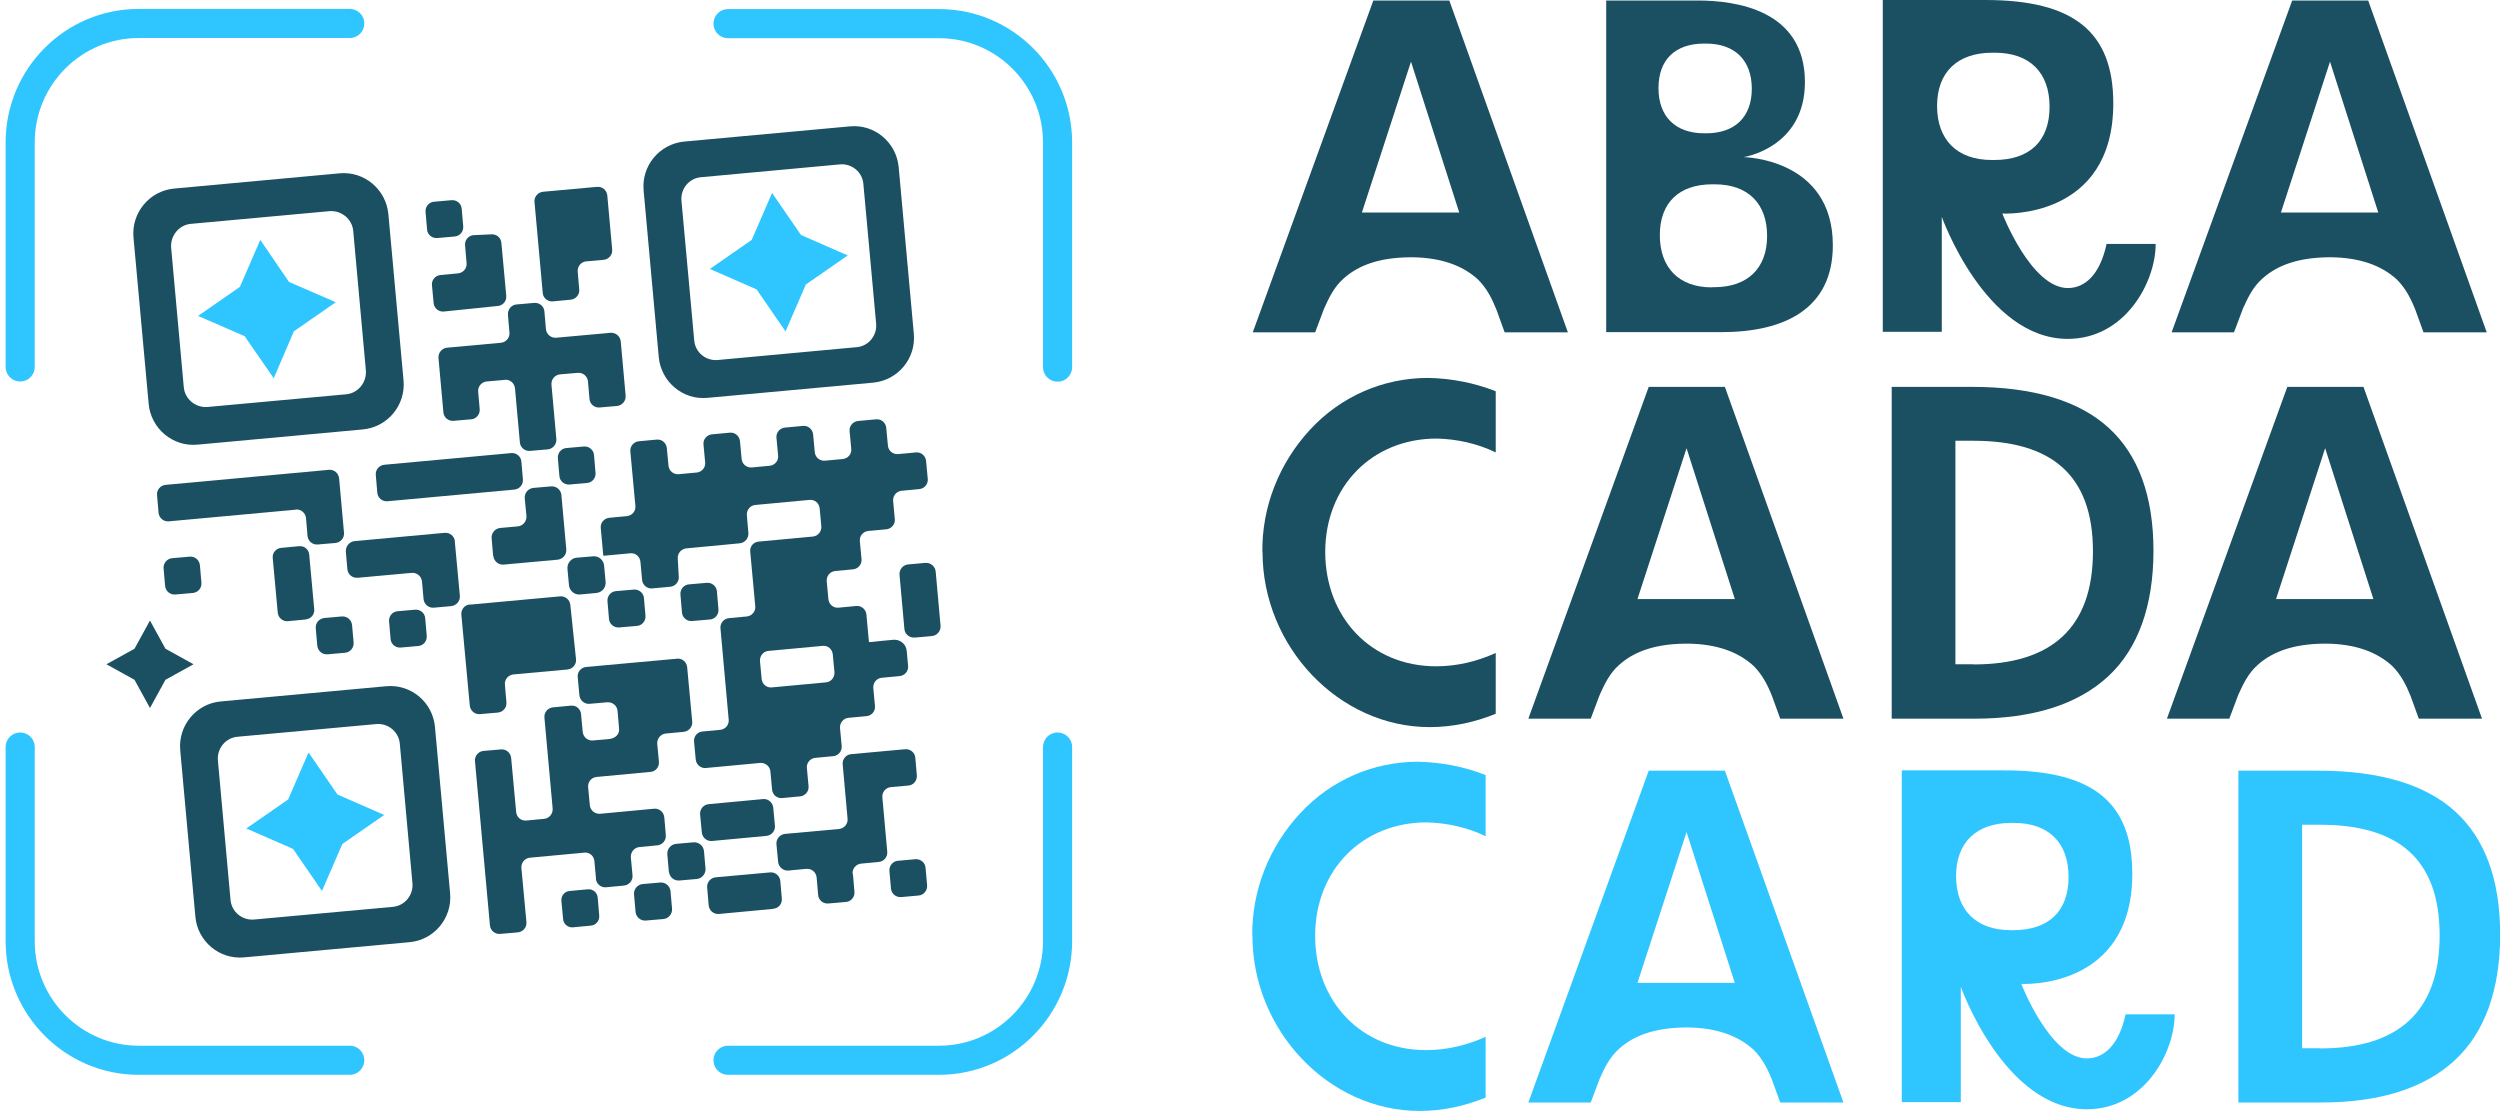 <svg width="207" height="92" viewBox="0 0 207 92" fill="none" xmlns="http://www.w3.org/2000/svg">
<g clip-path="url(#clip0_36_785)">
<path d="M113.712 0.042H120.004L129.819 27.515H124.584L123.916 25.668C123.526 24.689 123.095 23.864 122.385 23.15C121.062 21.933 119.252 21.346 117.025 21.304H116.635C114.324 21.346 112.57 21.891 111.275 23.038C110.454 23.752 110.022 24.689 109.632 25.556L108.895 27.515H103.73L113.712 0.042ZM120.825 17.597L116.83 5.106L112.765 17.597H120.825Z" fill="#1B5063"/>
<path d="M132.979 0.042H140.566C143.657 0.042 149.448 0.783 149.448 6.798C149.448 12.254 144.367 13.009 144.367 13.009C144.367 13.009 151.759 13.093 151.759 20.311C151.759 25.57 147.764 27.501 142.529 27.501H132.993V0.042H132.979ZM141.109 11.037H141.262C143.643 11.037 145.049 9.694 145.049 7.344C145.049 4.994 143.643 3.609 141.262 3.609H141.109C138.687 3.609 137.323 4.952 137.323 7.302C137.323 9.652 138.729 11.037 141.109 11.037ZM141.736 23.78H141.931C144.701 23.78 146.316 22.213 146.316 19.541C146.316 16.87 144.757 15.261 141.972 15.261H141.777C139.007 15.261 137.434 16.8 137.434 19.471C137.434 22.143 138.993 23.794 141.736 23.794V23.78Z" fill="#1B5063"/>
<path d="M160.78 17.919V27.473H155.894V0H164.386C171.695 0 174.98 2.63 174.98 8.561C174.98 18.227 165.792 17.681 165.792 17.681C165.792 17.681 168.173 23.85 171.221 23.85C172.628 23.85 173.88 22.745 174.423 20.199H178.489C178.489 23.388 175.941 28.06 171.208 28.06C164.358 28.06 160.766 17.919 160.766 17.919H160.78ZM164.929 13.247H165.124C168.061 13.247 169.704 11.68 169.704 8.841C169.704 6.001 168.061 4.364 165.166 4.364H164.971C162.075 4.364 160.39 5.973 160.39 8.771C160.39 11.568 162.033 13.247 164.929 13.247Z" fill="#1B5063"/>
<path d="M189.793 0.042H196.085L205.9 27.515H200.666L199.997 25.668C199.608 24.689 199.176 23.864 198.466 23.15C197.143 21.933 195.334 21.346 193.106 21.304H192.716C190.405 21.346 188.651 21.891 187.357 23.038C186.535 23.752 186.104 24.689 185.714 25.556L184.976 27.515H179.811L189.793 0.042ZM196.921 17.597L192.925 5.106L188.86 17.597H196.921Z" fill="#1B5063"/>
<path d="M104.523 45.713C104.481 41.936 105.929 38.328 108.477 35.572C111.024 32.816 114.533 31.291 118.25 31.291C120.171 31.333 122.036 31.683 123.846 32.397V37.46C122.315 36.719 120.644 36.355 118.96 36.313C113.6 36.313 109.73 40.286 109.73 45.699C109.73 51.113 113.516 55.169 118.918 55.169C120.603 55.169 122.287 54.778 123.846 54.064V59.1C122.092 59.813 120.254 60.205 118.375 60.205C110.871 60.205 104.537 53.561 104.537 45.699L104.523 45.713Z" fill="#1B5063"/>
<path d="M136.529 32.033H142.821L152.636 59.506H147.402L146.733 57.659C146.344 56.68 145.912 55.855 145.202 55.141C143.879 53.924 142.07 53.337 139.842 53.295H139.452C137.141 53.337 135.387 53.882 134.093 55.029C133.271 55.743 132.84 56.68 132.45 57.547L131.712 59.506H126.547L136.515 32.033H136.529ZM143.643 49.602L139.647 37.111L135.582 49.602H143.643Z" fill="#1B5063"/>
<path d="M156.632 59.506V32.033H163.286C168.298 32.033 172.126 33.166 174.59 35.418C177.055 37.656 178.307 41.083 178.307 45.601C178.307 50.12 177.055 53.7 174.549 56.008C172.043 58.331 168.326 59.506 163.481 59.506H156.632ZM163.397 55.015C169.857 55.015 173.296 51.994 173.296 45.657C173.296 39.321 169.857 36.495 163.397 36.495H161.908V55.001H163.397V55.015Z" fill="#1B5063"/>
<path d="M189.403 32.033H195.696L205.51 59.506H200.276L199.608 57.659C199.218 56.68 198.786 55.855 198.076 55.141C196.74 53.924 194.944 53.337 192.716 53.295H192.327C190.016 53.337 188.262 53.882 186.967 55.029C186.146 55.743 185.714 56.68 185.324 57.547L184.586 59.506H179.421L189.389 32.033H189.403ZM196.517 49.602L192.522 37.111L188.456 49.602H196.517Z" fill="#1B5063"/>
<path d="M103.688 77.494C103.646 73.718 105.094 70.109 107.642 67.353C110.189 64.597 113.697 63.072 117.415 63.072C119.336 63.114 121.201 63.464 123.011 64.178V69.241C121.48 68.5 119.809 68.136 118.125 68.094C112.765 68.094 108.895 72.067 108.895 77.48C108.895 82.894 112.681 86.95 118.083 86.95C119.767 86.95 121.452 86.559 123.011 85.845V90.881C121.257 91.594 119.419 91.986 117.54 91.986C110.036 91.986 103.702 85.342 103.702 77.48L103.688 77.494Z" fill="#2FC5FF"/>
<path d="M136.529 63.814H142.821L152.636 91.287H147.402L146.733 89.44C146.344 88.461 145.912 87.636 145.202 86.922C143.866 85.705 142.07 85.118 139.842 85.076H139.452C137.141 85.118 135.387 85.663 134.093 86.81C133.271 87.524 132.84 88.461 132.45 89.328L131.712 91.287H126.547L136.515 63.814H136.529ZM143.643 81.383L139.647 68.892L135.582 81.383H143.643Z" fill="#2FC5FF"/>
<path d="M162.354 81.705V91.259H157.467V63.786H165.959C173.268 63.786 176.554 66.416 176.554 72.347C176.554 82.013 167.365 81.467 167.365 81.467C167.365 81.467 169.746 87.636 172.795 87.636C174.201 87.636 175.454 86.531 175.997 83.985H180.062C180.062 87.174 177.514 91.846 172.795 91.846C165.945 91.846 162.354 81.705 162.354 81.705ZM166.502 77.019H166.697C169.634 77.019 171.277 75.452 171.277 72.612C171.277 69.773 169.634 68.136 166.739 68.136H166.544C163.648 68.136 161.964 69.745 161.964 72.543C161.964 75.34 163.606 77.019 166.502 77.019Z" fill="#2FC5FF"/>
<path d="M185.338 91.287V63.814H191.992C197.004 63.814 200.833 64.947 203.297 67.199C205.761 69.437 207.014 72.864 207.014 77.382C207.014 81.901 205.761 85.481 203.255 87.79C200.749 90.112 197.032 91.287 192.187 91.287H185.338ZM192.104 86.81C198.563 86.81 202.002 83.789 202.002 77.452C202.002 71.116 198.563 68.29 192.104 68.29H190.614V86.796H192.104V86.81Z" fill="#2FC5FF"/>
<path d="M1.671 30.382V11.792C1.671 6.351 6.07 1.944 11.485 1.944H28.957" stroke="#2FC5FF" stroke-width="2.41" stroke-linecap="round" stroke-linejoin="round"/>
<path d="M28.957 87.79H11.485C6.07 87.79 1.671 83.369 1.671 77.928V61.856" stroke="#2FC5FF" stroke-width="2.41" stroke-linecap="round" stroke-linejoin="round"/>
<path d="M60.281 1.958H77.752C83.168 1.958 87.567 6.365 87.567 11.806V30.396" stroke="#2FC5FF" stroke-width="2.41" stroke-linecap="round" stroke-linejoin="round"/>
<path d="M87.567 61.856V77.928C87.567 83.369 83.168 87.79 77.752 87.79H60.281" stroke="#2FC5FF" stroke-width="2.41" stroke-linecap="round" stroke-linejoin="round"/>
<path d="M11.137 53.715L8.812 55.001L11.137 56.288L12.418 58.624L13.699 56.288L16.024 55.001L13.699 53.715L12.418 51.378L11.137 53.715Z" fill="#1B5063"/>
<path d="M49.95 45.979L49.742 43.713C49.7 43.293 50.02 42.916 50.438 42.874L51.913 42.734C52.331 42.692 52.651 42.328 52.61 41.895L52.192 37.376C52.15 36.957 52.47 36.579 52.888 36.537L54.378 36.397C54.795 36.355 55.171 36.677 55.213 37.097L55.352 38.565C55.394 38.985 55.756 39.293 56.187 39.265L57.691 39.125C58.109 39.083 58.429 38.719 58.387 38.285L58.248 36.803C58.206 36.383 58.526 36.005 58.944 35.964L60.434 35.824C60.851 35.782 61.227 36.103 61.269 36.523L61.408 38.006C61.45 38.425 61.812 38.733 62.243 38.705L63.733 38.565C64.15 38.523 64.471 38.16 64.429 37.726L64.29 36.243C64.248 35.824 64.568 35.446 64.986 35.404L66.489 35.264C66.907 35.222 67.283 35.544 67.325 35.964L67.464 37.446C67.506 37.866 67.868 38.174 68.299 38.146L69.789 38.006C70.206 37.964 70.527 37.6 70.485 37.166L70.346 35.698C70.304 35.278 70.624 34.9 71.042 34.858L72.545 34.719C72.963 34.677 73.339 34.998 73.38 35.418L73.52 36.901C73.561 37.32 73.924 37.628 74.355 37.6L75.845 37.46C76.262 37.418 76.638 37.74 76.68 38.16L76.819 39.656C76.861 40.076 76.541 40.454 76.123 40.496L74.647 40.636C74.23 40.678 73.924 41.041 73.951 41.475L74.091 42.986C74.132 43.405 73.812 43.783 73.394 43.825L71.891 43.965C71.473 44.007 71.153 44.37 71.195 44.804L71.334 46.301C71.376 46.72 71.056 47.098 70.638 47.14L69.148 47.28C68.731 47.322 68.424 47.686 68.452 48.119L68.591 49.616C68.633 50.036 68.995 50.357 69.427 50.315L70.903 50.175C71.32 50.133 71.696 50.455 71.738 50.875L71.947 53.155H72.169C72.615 53.099 73.367 53.029 73.979 52.973C74.536 52.931 75.037 53.337 75.079 53.91L75.19 55.141C75.232 55.561 74.912 55.939 74.494 55.98L73.005 56.12C72.587 56.162 72.281 56.526 72.309 56.96L72.448 58.456C72.49 58.876 72.183 59.254 71.752 59.296L70.248 59.436C69.831 59.478 69.524 59.855 69.552 60.275L69.691 61.758C69.733 62.191 69.413 62.583 68.981 62.611L67.506 62.751C67.088 62.793 66.768 63.157 66.81 63.59L66.949 65.101C66.99 65.52 66.67 65.898 66.253 65.94L64.763 66.08C64.345 66.122 63.97 65.814 63.928 65.381L63.789 63.87C63.747 63.45 63.371 63.142 62.953 63.17L58.443 63.59C58.025 63.632 57.649 63.31 57.607 62.891L57.468 61.408C57.426 60.974 57.747 60.597 58.164 60.569L59.64 60.429C60.058 60.387 60.378 60.023 60.336 59.59L59.654 52.022C59.612 51.602 59.932 51.225 60.35 51.183L61.84 51.043C62.257 51.001 62.577 50.623 62.536 50.203C62.396 48.679 62.257 47.182 62.118 45.671C62.076 45.252 62.383 44.888 62.8 44.846C64.304 44.706 65.807 44.566 67.311 44.426C67.728 44.384 68.035 44.007 68.007 43.587L67.868 42.09C67.826 41.671 67.464 41.349 67.032 41.391L62.536 41.811C62.118 41.852 61.812 42.216 61.84 42.65L61.965 44.119C62.007 44.552 61.686 44.944 61.255 44.986L56.828 45.406C56.41 45.447 56.09 45.811 56.118 46.245L56.201 47.742C56.243 48.161 55.923 48.539 55.505 48.581L54.002 48.721C53.584 48.763 53.208 48.441 53.166 48.021L53.027 46.511C52.985 46.091 52.623 45.769 52.192 45.811L49.937 46.021H49.978L49.95 45.979ZM63.9 56.918L68.397 56.498C68.814 56.456 69.121 56.092 69.093 55.659L68.954 54.176C68.912 53.756 68.55 53.435 68.118 53.477L63.621 53.896C63.204 53.938 62.898 54.302 62.925 54.736L63.065 56.218C63.106 56.638 63.468 56.96 63.9 56.918Z" fill="#1B5063"/>
<path d="M32.159 17.751L33.412 31.487C33.607 33.544 32.089 35.376 30.029 35.558L16.358 36.817C14.311 37.013 12.488 35.488 12.307 33.418L11.054 19.681C10.859 17.625 12.376 15.793 14.437 15.611L28.108 14.352C30.154 14.156 31.978 15.681 32.159 17.751ZM14.172 20.521L15.216 32.047C15.3 33.04 16.191 33.781 17.193 33.697L28.651 32.648C29.639 32.564 30.377 31.669 30.293 30.662L29.249 19.136C29.166 18.143 28.275 17.401 27.272 17.485L15.815 18.534C14.826 18.618 14.089 19.514 14.172 20.521Z" fill="#1B5063"/>
<path d="M72.309 31.683L58.582 32.942C56.535 33.138 54.74 31.613 54.545 29.571L53.292 15.779C53.097 13.722 54.614 11.918 56.647 11.722L70.374 10.463C72.42 10.267 74.216 11.792 74.411 13.834L75.664 27.627C75.859 29.683 74.341 31.487 72.309 31.683ZM59.417 29.809L70.93 28.746C71.919 28.662 72.629 27.78 72.545 26.801L71.487 15.233C71.404 14.24 70.527 13.527 69.552 13.611L58.039 14.674C57.051 14.758 56.341 15.639 56.424 16.618L57.482 28.186C57.566 29.179 58.443 29.893 59.417 29.809Z" fill="#1B5063"/>
<path d="M33.913 78.012L20.214 79.271C18.168 79.467 16.358 77.942 16.177 75.9L14.924 62.135C14.729 60.079 16.246 58.261 18.279 58.079L31.978 56.82C34.024 56.624 35.834 58.149 36.015 60.191L37.268 73.955C37.463 76.012 35.945 77.83 33.913 78.012ZM21.035 76.137L32.521 75.088C33.509 75.004 34.233 74.123 34.15 73.13L33.105 61.59C33.022 60.597 32.145 59.869 31.156 59.953L19.671 61.002C18.683 61.086 17.959 61.968 18.042 62.961L19.086 74.501C19.17 75.494 20.047 76.221 21.035 76.137Z" fill="#1B5063"/>
<path d="M49.352 72.78C49.31 72.375 49.255 71.773 49.213 71.284C49.171 70.864 48.809 70.556 48.391 70.598C47.236 70.71 45.022 70.906 43.867 71.018C43.449 71.06 43.143 71.437 43.171 71.857L43.588 76.347C43.63 76.781 43.31 77.159 42.878 77.201L41.417 77.326C40.985 77.368 40.609 77.047 40.567 76.627L39.328 63.031C39.287 62.597 39.607 62.219 40.025 62.177L41.472 62.051C41.904 62.009 42.28 62.331 42.322 62.751L42.739 67.241C42.781 67.675 43.157 67.982 43.575 67.94L45.05 67.8C45.482 67.759 45.788 67.381 45.76 66.947L45.078 59.422C45.036 58.988 45.356 58.61 45.788 58.568L47.278 58.428C47.695 58.386 48.071 58.694 48.113 59.128C48.155 59.562 48.196 60.121 48.252 60.611C48.294 61.03 48.67 61.352 49.087 61.31L50.396 61.198C50.995 61.142 51.301 60.764 51.259 60.331L51.134 58.862C51.092 58.428 50.716 58.121 50.285 58.149L48.823 58.275C48.391 58.317 48.015 57.995 47.974 57.561L47.834 56.065C47.793 55.645 48.099 55.267 48.531 55.225C50.939 55.001 54.517 54.68 56.062 54.54C56.494 54.498 56.856 54.819 56.897 55.239L57.315 59.743C57.357 60.177 57.037 60.555 56.605 60.597L55.129 60.736C54.698 60.779 54.392 61.156 54.419 61.59L54.559 63.072C54.6 63.506 54.28 63.884 53.862 63.912L49.394 64.332C48.962 64.373 48.656 64.751 48.698 65.185L48.837 66.668C48.879 67.101 49.255 67.409 49.686 67.381L54.155 66.961C54.586 66.919 54.962 67.241 55.004 67.675L55.129 69.143C55.171 69.577 54.851 69.955 54.419 69.997L52.944 70.136C52.512 70.178 52.206 70.556 52.234 70.99L52.373 72.473C52.415 72.906 52.094 73.284 51.663 73.326L50.187 73.466C49.756 73.508 49.38 73.186 49.338 72.766L49.352 72.78Z" fill="#1B5063"/>
<path d="M41.751 31.459L40.303 31.585C39.871 31.627 39.551 32.005 39.593 32.438L39.718 33.865C39.76 34.299 39.44 34.691 39.008 34.719L37.56 34.844C37.129 34.886 36.739 34.565 36.711 34.131L36.307 29.655C36.266 29.221 36.586 28.83 37.017 28.788L41.472 28.382C41.904 28.34 42.224 27.962 42.182 27.529C42.141 27.025 42.085 26.494 42.057 26.06C42.029 25.626 42.335 25.249 42.767 25.207L44.229 25.081C44.66 25.039 45.05 25.36 45.078 25.794L45.203 27.249C45.245 27.683 45.621 28.004 46.066 27.962L50.535 27.557C50.967 27.515 51.357 27.836 51.398 28.27L51.802 32.746C51.844 33.18 51.524 33.572 51.092 33.614L49.658 33.739C49.227 33.781 48.837 33.46 48.809 33.026L48.684 31.585C48.642 31.152 48.266 30.83 47.834 30.872L46.373 30.998C45.941 31.04 45.621 31.417 45.663 31.865L46.066 36.341C46.108 36.775 45.788 37.166 45.356 37.209L43.895 37.334C43.463 37.376 43.073 37.055 43.045 36.621L42.642 32.159C42.6 31.725 42.224 31.403 41.792 31.445L41.751 31.459Z" fill="#1B5063"/>
<path d="M70.624 72.389L70.749 73.829C70.791 74.263 70.471 74.655 70.039 74.683L68.592 74.809C68.16 74.85 67.77 74.529 67.742 74.095L67.617 72.654C67.575 72.221 67.199 71.899 66.754 71.941L65.292 72.081C64.861 72.123 64.471 71.801 64.429 71.368L64.29 69.913C64.248 69.479 64.568 69.087 65 69.046L69.469 68.64C69.9 68.598 70.22 68.22 70.179 67.787L69.775 63.296C69.733 62.863 70.053 62.471 70.485 62.443L74.94 62.037C75.371 61.995 75.761 62.317 75.789 62.751L75.914 64.192C75.956 64.625 75.636 65.017 75.204 65.045L73.77 65.171C73.339 65.213 73.019 65.59 73.06 66.024L73.464 70.514C73.506 70.948 73.186 71.34 72.754 71.368L71.306 71.507C70.875 71.549 70.555 71.927 70.596 72.361L70.624 72.389Z" fill="#1B5063"/>
<path d="M38.911 50.064C40.456 49.924 44.006 49.588 46.373 49.378C46.79 49.336 47.166 49.644 47.222 50.064C47.347 51.225 47.57 53.407 47.695 54.582C47.737 55.015 47.417 55.393 46.985 55.435L42.517 55.841C42.085 55.883 41.765 56.26 41.806 56.694L41.932 58.149C41.974 58.582 41.653 58.96 41.222 59.002L39.746 59.128C39.315 59.17 38.939 58.848 38.897 58.414L38.201 50.903C38.159 50.469 38.465 50.092 38.897 50.05L38.911 50.064Z" fill="#1B5063"/>
<path d="M24.488 42.202L13.977 43.167C13.546 43.209 13.17 42.888 13.128 42.454L13.003 40.999C12.961 40.566 13.281 40.188 13.713 40.146L27.23 38.901C27.662 38.859 28.038 39.181 28.08 39.614L28.483 44.105C28.525 44.538 28.205 44.916 27.773 44.958L26.312 45.084C25.88 45.126 25.504 44.804 25.462 44.37L25.337 42.902C25.295 42.468 24.92 42.146 24.488 42.188V42.202Z" fill="#1B5063"/>
<path d="M44.939 24.255L44.257 16.73C44.215 16.296 44.535 15.918 44.967 15.877L49.435 15.471C49.867 15.429 50.243 15.751 50.285 16.184L50.688 20.66C50.73 21.094 50.41 21.472 49.978 21.514L48.544 21.64C48.113 21.682 47.793 22.059 47.834 22.493L47.96 23.962C48.002 24.395 47.681 24.773 47.25 24.815C46.749 24.857 46.192 24.913 45.774 24.955C45.356 24.997 44.967 24.675 44.939 24.255Z" fill="#1B5063"/>
<path d="M31.24 40.789L31.115 39.335C31.073 38.901 31.393 38.523 31.825 38.481L42.322 37.516C42.753 37.474 43.143 37.796 43.171 38.23L43.296 39.684C43.338 40.118 43.018 40.496 42.586 40.538L32.089 41.503C31.658 41.545 31.268 41.223 31.24 40.789Z" fill="#1B5063"/>
<path d="M37.658 44.846C37.769 46.007 37.964 48.161 38.076 49.322C38.117 49.77 37.783 50.148 37.338 50.189C36.864 50.231 36.391 50.273 35.932 50.315C35.486 50.357 35.11 50.036 35.069 49.588L34.943 48.161C34.901 47.714 34.512 47.392 34.08 47.434L29.625 47.839C29.18 47.881 28.79 47.56 28.762 47.112C28.72 46.623 28.665 46.091 28.637 45.671C28.609 45.252 28.915 44.846 29.361 44.804L36.809 44.119C37.254 44.077 37.63 44.398 37.672 44.846H37.658Z" fill="#1B5063"/>
<path d="M39.217 19.471C39.677 19.444 40.261 19.416 40.721 19.402C41.124 19.388 41.472 19.681 41.514 20.101C41.64 21.528 41.821 23.444 41.918 24.493C41.96 24.913 41.654 25.291 41.236 25.332L36.753 25.794C36.322 25.836 35.946 25.528 35.904 25.095L35.765 23.612C35.723 23.192 36.043 22.815 36.461 22.773L37.936 22.633C38.354 22.591 38.674 22.213 38.633 21.794L38.507 20.311C38.465 19.877 38.8 19.485 39.231 19.471H39.217Z" fill="#1B5063"/>
<path d="M40.832 46.021L40.707 44.58C40.665 44.147 40.985 43.755 41.431 43.713L42.865 43.587C43.296 43.545 43.63 43.153 43.589 42.72L43.449 41.265C43.408 40.831 43.728 40.44 44.173 40.398L45.621 40.272C46.053 40.23 46.443 40.552 46.484 40.985C46.609 42.384 46.791 44.384 46.888 45.475C46.93 45.909 46.609 46.301 46.164 46.343L41.709 46.748C41.278 46.79 40.888 46.469 40.846 46.021H40.832Z" fill="#1B5063"/>
<path d="M64.011 75.256L59.529 75.676C59.097 75.718 58.721 75.396 58.679 74.962L58.554 73.494C58.512 73.06 58.833 72.682 59.264 72.64L63.761 72.235C64.192 72.193 64.568 72.514 64.61 72.948L64.735 74.403C64.777 74.837 64.457 75.214 64.025 75.242L64.011 75.256Z" fill="#1B5063"/>
<path d="M25.309 51.294L23.834 51.434C23.416 51.476 23.04 51.155 22.998 50.735L22.581 46.203C22.539 45.783 22.845 45.406 23.277 45.364C23.778 45.322 24.335 45.266 24.766 45.224C25.198 45.182 25.56 45.489 25.602 45.909C25.741 47.378 25.922 49.378 26.019 50.455C26.061 50.875 25.741 51.252 25.323 51.281L25.309 51.294Z" fill="#1B5063"/>
<path d="M75.191 46.734L76.611 46.608C77.042 46.566 77.432 46.888 77.474 47.322L77.877 51.798C77.919 52.232 77.599 52.623 77.167 52.665C76.68 52.707 76.151 52.763 75.733 52.791C75.316 52.819 74.912 52.511 74.884 52.078L74.481 47.602C74.439 47.168 74.759 46.776 75.191 46.734Z" fill="#1B5063"/>
<path d="M34.623 53.491L33.189 53.617C32.758 53.658 32.368 53.337 32.34 52.903L32.215 51.462C32.173 51.029 32.493 50.637 32.925 50.609C33.398 50.567 33.885 50.525 34.358 50.483C34.79 50.441 35.18 50.763 35.208 51.197L35.333 52.637C35.375 53.071 35.055 53.463 34.623 53.491Z" fill="#1B5063"/>
<path d="M26.869 51.169L28.289 51.043C28.734 51.001 29.11 51.322 29.152 51.77L29.277 53.183C29.319 53.63 28.999 54.022 28.553 54.05L27.133 54.176C26.688 54.218 26.312 53.896 26.27 53.449C26.228 52.973 26.186 52.456 26.145 52.036C26.103 51.588 26.423 51.211 26.869 51.169Z" fill="#1B5063"/>
<path d="M47.779 46.175L49.115 46.063C49.575 46.021 49.978 46.371 50.02 46.832L50.145 48.175C50.187 48.637 49.853 49.056 49.38 49.098L48.029 49.224C47.57 49.266 47.152 48.916 47.111 48.455L46.985 47.098C46.944 46.636 47.292 46.217 47.751 46.175H47.779Z" fill="#1B5063"/>
<path d="M13.671 48.511L13.546 47.07C13.504 46.636 13.824 46.259 14.256 46.217L15.704 46.091C16.135 46.049 16.511 46.371 16.553 46.804L16.678 48.245C16.72 48.679 16.4 49.056 15.968 49.098L14.52 49.224C14.089 49.266 13.713 48.944 13.671 48.511Z" fill="#1B5063"/>
<path d="M55.38 72.179L55.255 70.752C55.213 70.304 55.547 69.913 55.979 69.871L57.413 69.745C57.858 69.703 58.248 70.039 58.29 70.472L58.415 71.899C58.457 72.347 58.123 72.738 57.691 72.78L56.257 72.906C55.812 72.948 55.422 72.612 55.394 72.179H55.38Z" fill="#1B5063"/>
<path d="M49.185 37.684L49.31 39.139C49.352 39.572 49.032 39.964 48.6 39.992L47.166 40.118C46.735 40.16 46.345 39.838 46.317 39.405L46.192 37.95C46.15 37.516 46.47 37.124 46.902 37.097L48.336 36.971C48.767 36.929 49.157 37.25 49.185 37.684Z" fill="#1B5063"/>
<path d="M48.934 76.641L47.445 76.781C47.027 76.823 46.651 76.515 46.623 76.082L46.484 74.599C46.442 74.179 46.748 73.801 47.166 73.773C47.667 73.731 48.238 73.675 48.67 73.634C49.101 73.592 49.463 73.913 49.491 74.333L49.616 75.816C49.658 76.235 49.338 76.613 48.92 76.641H48.934Z" fill="#1B5063"/>
<path d="M55.519 73.787L55.645 75.228C55.686 75.662 55.366 76.053 54.935 76.096L53.487 76.221C53.055 76.263 52.665 75.942 52.624 75.508L52.498 74.067C52.456 73.634 52.777 73.242 53.208 73.2L54.656 73.074C55.088 73.032 55.477 73.354 55.519 73.787Z" fill="#1B5063"/>
<path d="M37.644 19.583L36.21 19.709C35.779 19.751 35.389 19.43 35.361 18.996L35.236 17.555C35.194 17.122 35.514 16.73 35.946 16.702L37.38 16.576C37.811 16.534 38.201 16.856 38.229 17.289L38.354 18.73C38.396 19.164 38.076 19.555 37.644 19.583Z" fill="#1B5063"/>
<path d="M76.638 71.871L76.764 73.284C76.805 73.731 76.485 74.123 76.04 74.151L74.634 74.277C74.188 74.319 73.798 73.997 73.771 73.55L73.645 72.137C73.603 71.689 73.924 71.298 74.369 71.27L75.775 71.144C76.221 71.102 76.611 71.423 76.638 71.871Z" fill="#1B5063"/>
<path d="M57.051 48.385L58.512 48.259C58.944 48.217 59.334 48.539 59.362 48.972L59.487 50.441C59.529 50.875 59.208 51.267 58.777 51.294L57.315 51.42C56.883 51.462 56.494 51.141 56.466 50.707L56.341 49.238C56.299 48.805 56.619 48.413 57.051 48.385Z" fill="#1B5063"/>
<path d="M51.009 48.944L52.47 48.819C52.902 48.777 53.292 49.098 53.32 49.532L53.445 50.973C53.487 51.406 53.166 51.798 52.735 51.826L51.273 51.952C50.842 51.994 50.452 51.672 50.424 51.239L50.299 49.798C50.257 49.364 50.577 48.972 51.009 48.944Z" fill="#1B5063"/>
<path d="M63.455 69.213L58.958 69.633C58.526 69.675 58.151 69.353 58.109 68.92L57.969 67.437C57.928 67.003 58.248 66.626 58.679 66.584L63.176 66.164C63.608 66.122 63.984 66.444 64.025 66.877L64.165 68.36C64.206 68.794 63.886 69.171 63.455 69.213Z" fill="#1B5063"/>
<path d="M62.243 19.863L58.777 22.269L62.647 23.962L65.042 27.445L66.726 23.556L70.192 21.15L66.322 19.457L63.928 15.975L62.243 19.863Z" fill="#2FC5FF"/>
<path d="M23.861 66.192L20.395 68.598L24.265 70.29L26.66 73.773L28.344 69.885L31.811 67.479L27.941 65.786L25.546 62.303L23.861 66.192Z" fill="#2FC5FF"/>
<path d="M19.866 23.752L16.4 26.158L20.256 27.836L22.664 31.319L24.335 27.431L27.801 25.025L23.931 23.346L21.551 19.863L19.866 23.752Z" fill="#2FC5FF"/>
</g>
<defs>
<clipPath id="clip0_36_785">
<rect width="207" height="92" fill="white"/>
</clipPath>
</defs>
</svg>
